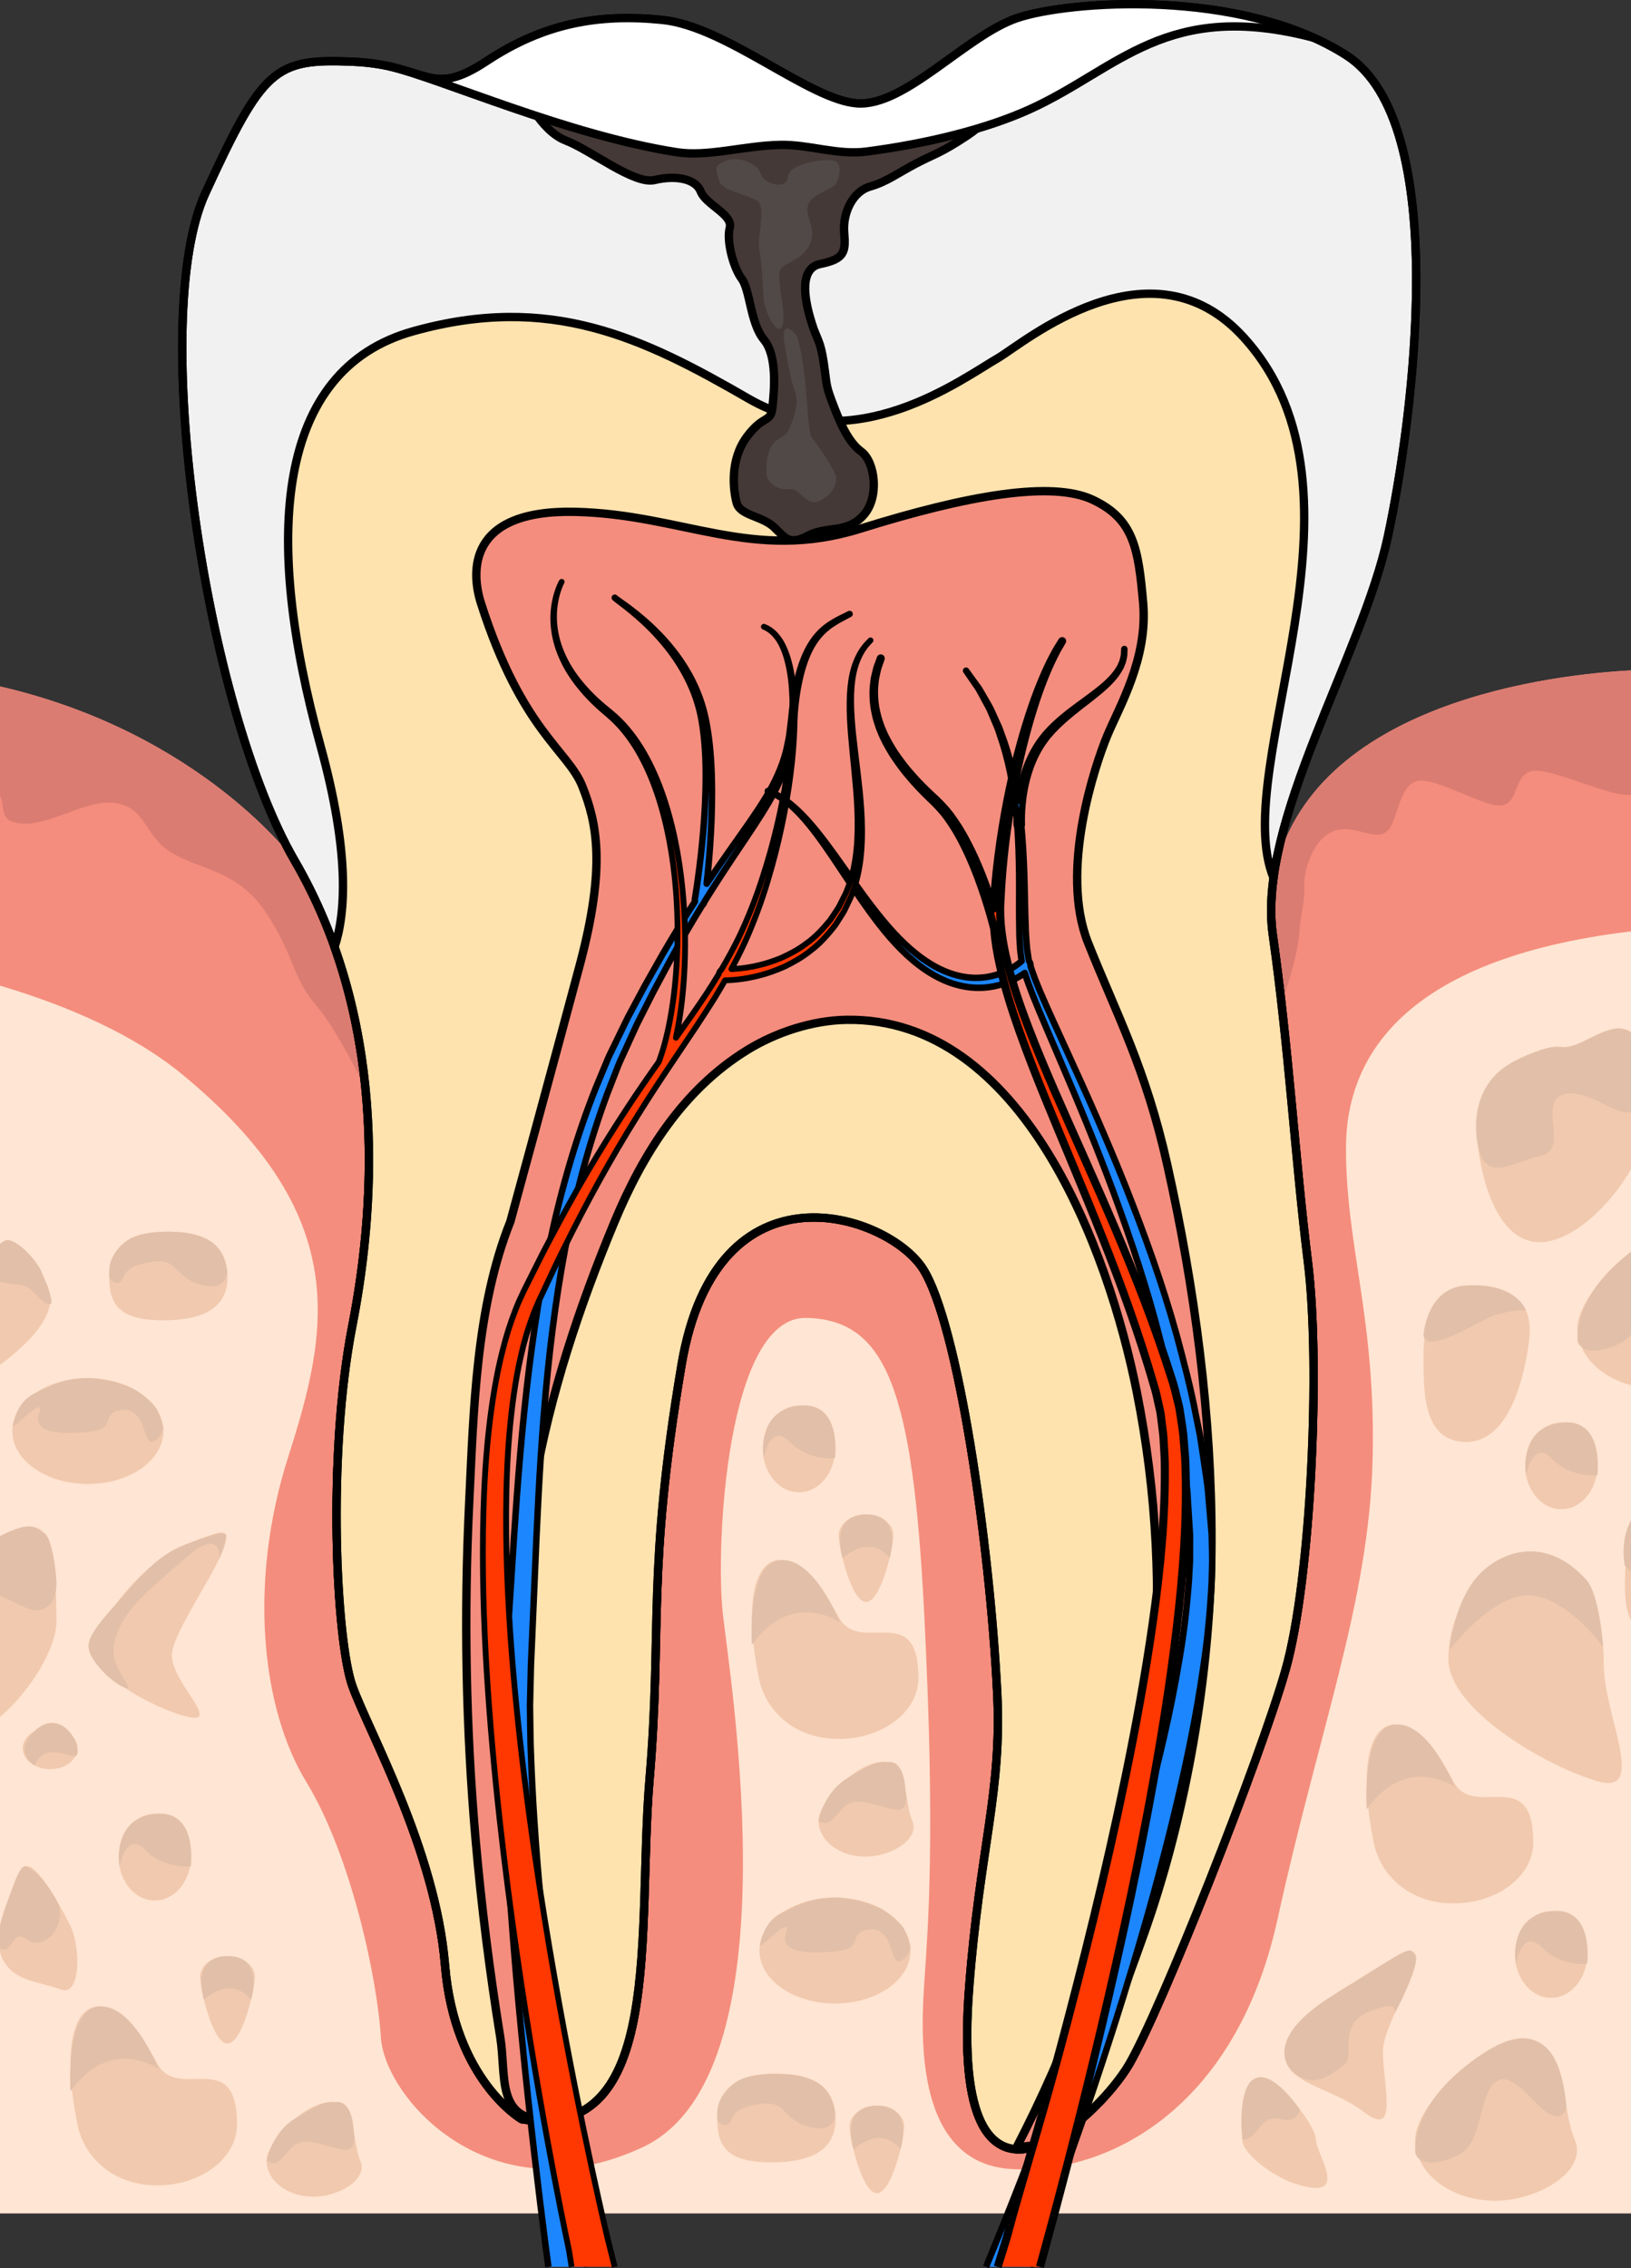 <?xml version="1.0" encoding="utf-8"?>
<!-- Generator: Adobe Illustrator 25.2.1, SVG Export Plug-In . SVG Version: 6.00 Build 0)  -->
<svg version="1.1" id="Camada_1" xmlns="http://www.w3.org/2000/svg" xmlns:xlink="http://www.w3.org/1999/xlink" x="0px" y="0px"
	 width="195.272px" height="271.515px" viewBox="0 0 195.272 271.515" enable-background="new 0 0 195.272 271.515"
	 xml:space="preserve">
<rect x="0" y="0" width="195.272" height="271.515" fill="#333333" stroke="none"/>
<g>
	<g>
		<path fill="#F48D7D" d="M152.472,105.089l-117.175-2.026c0,0-11.135-15.322-35.296-20.889v182.79h195.272V80.255
			C186.737,80.7,156.731,83.78,152.472,105.089z"/>
		<path fill="#DB7C72" d="M195.272,80.255c-8.536,0.445-38.542,3.525-42.801,24.834l-5.987-0.104l5.619,18.821
			c0,0,3.242-8.223,3.469-12.22c0.119-2.093,0.683-3.768,0.568-5.253c-0.114-1.485,0.683-5.254,3.071-6.624
			c2.389-1.371,5.004,0.914,6.596,0c1.592-0.914,1.479-5.482,3.749-6.167c2.27-0.686,8.306,3.311,10.354,2.854
			c2.047-0.457,1.251-3.882,3.753-4.111c2.502-0.229,9.211,3.198,11.599,2.855c0.004-0.001,0.007-0.002,0.011-0.003V80.255z"/>
		<path fill="#DB7C72" d="M44.697,103.226l-9.4-0.163c0,0-11.135-15.322-35.296-20.889v13.077c0.641,1.439-0.128,2.912,2.161,3.289
			c3.639,0.598,8.188-3.057,11.827-2.372c3.64,0.685,3.185,3.883,6.596,5.939c3.412,2.056,7.961,2.056,11.373,7.31
			c3.411,5.253,2.956,7.537,5.914,10.963c2.957,3.427,7.05,12.334,7.05,12.334l4.094-22.207L44.697,103.226z"/>
		<path fill="#F1F1F2" stroke="#000000" stroke-linecap="round" stroke-linejoin="round" stroke-miterlimit="10" d="M62.464,253.696
			c0,0-8.035-4.611-9.183-18.444c-1.148-13.835-9.185-28.053-11.098-33.432c-1.912-5.38-3.06-27.398,0-43.095
			c3.061-15.697,3.827-37.217-6.887-55.662C24.583,84.619,17.695,38.124,24.583,23.137C31.469,8.15,32.916,6.998,42.141,7.382
			c9.227,0.385,9.227,4.496,16.114-0.058C65.142,2.772,71.648,1.617,79.3,2.386c7.652,0.769,17.602,9.607,23.341,9.991
			c5.738,0.384,13.011-8.125,19.132-10.211c6.122-2.086,26.784-3.623,39.411,4.447c12.629,8.069,8.034,43.422,4.974,57.639
			c-3.06,14.217-15.689,34.199-13.775,47.648c1.913,13.45,2.679,26.897,4.208,39.195c1.531,12.297,0.384,38.042-2.677,48.803
			c-3.061,10.759-14.924,40.732-18.75,47.264c-3.827,6.533-21.62,23.249-19.131-9.223c1.276-16.66,3.938-23.447,3.365-35.168
			c-0.884-18.067-4.706-44.373-8.915-50.907c-4.209-6.531-24.678-13.448-28.888,11.529c-4.209,24.978-2.296,31.51-3.827,49.57
			C76.239,231.025,79.683,256.384,62.464,253.696z"/>
		<path fill="#FFE3AE" d="M152.384,111.902c-0.303-2.123-0.24-4.411,0.088-6.812c-5.437-13.228,13.333-46.035-3.531-64.66
			c-11.196-12.364-26.398,0.661-29.463,2.439c-4.354,2.526-17.219,12.163-29.847,4.862c-12.627-7.302-23.723-12.682-40.177-8.071
			c-16.455,4.611-17.984,24.593-11.096,49.57c3.552,12.883,3.029,20.134,1.693,24.146c5.601,15.766,4.637,32.506,2.132,45.349
			c-3.06,15.698-1.912,37.715,0,43.095c1.913,5.379,9.95,19.597,11.098,33.432c1.147,13.833,9.183,18.444,9.183,18.444
			c17.219,2.688,13.775-22.671,15.305-40.732c1.53-18.061-0.382-24.593,3.827-49.57c4.21-24.977,24.679-18.06,28.888-11.529
			c4.21,6.534,8.031,32.84,8.915,50.907c0.573,11.721-2.089,18.509-3.365,35.168c-2.489,32.472,15.305,15.756,19.131,9.223
			c3.826-6.532,15.689-36.504,18.75-47.264c3.061-10.76,4.208-36.505,2.677-48.803C155.062,138.799,154.296,125.351,152.384,111.902
			z"/>
		<path fill="none" stroke="#000000" stroke-linecap="round" stroke-linejoin="round" stroke-miterlimit="10" d="M152.384,111.902
			c-0.303-2.123-0.24-4.411,0.088-6.812c-5.437-13.228,13.333-46.035-3.531-64.66c-11.196-12.364-26.398,0.661-29.463,2.439
			c-4.354,2.526-17.219,12.163-29.847,4.862c-12.627-7.302-23.723-12.682-40.177-8.071c-16.455,4.611-17.984,24.593-11.096,49.57
			c3.552,12.883,3.029,20.134,1.693,24.146c5.601,15.766,4.637,32.506,2.132,45.349c-3.06,15.698-1.912,37.715,0,43.095
			c1.913,5.379,9.95,19.597,11.098,33.432c1.147,13.833,9.183,18.444,9.183,18.444c17.219,2.688,13.775-22.671,15.305-40.732
			c1.53-18.061-0.382-24.593,3.827-49.57c4.21-24.977,24.679-18.06,28.888-11.529c4.21,6.534,8.031,32.84,8.915,50.907
			c0.573,11.721-2.089,18.509-3.365,35.168c-2.489,32.472,15.305,15.756,19.131,9.223c3.826-6.532,15.689-36.504,18.75-47.264
			c3.061-10.76,4.208-36.505,2.677-48.803C155.062,138.799,154.296,125.351,152.384,111.902z"/>
		<g>
			<path fill="#443936" stroke="#000000" stroke-linecap="round" stroke-linejoin="round" stroke-miterlimit="10" d="M62.547,10.533
				c0,0.448,2.127,5.111,5.194,6.293c3.067,1.182,8.179,5.311,10.633,4.724c2.454-0.587,4.908-0.193,5.521,1.384
				c0.613,1.576,3.885,2.758,3.476,4.335c-0.409,1.576,0.409,4.729,1.431,6.108c1.022,1.379,1.022,5.32,2.658,7.29
				c1.636,1.97,1.227,6.108,1.022,8.078c-0.204,1.97-1.022,0.788-3.067,3.546c-2.045,2.758-1.636,6.305-1.227,7.881
				c0.409,1.576,3.067,1.576,4.499,2.955s1.84,2.167,4.09,0.985c2.249-1.182,4.499-0.197,6.544-2.364
				c2.045-2.167,1.431-6.502-0.204-7.684c-1.636-1.182-2.658-3.743-3.476-5.911c-0.818-2.167-0.613-1.97-1.022-4.729
				c-0.409-2.758-0.818-2.758-1.431-4.729c-0.613-1.97-1.84-6.502,1.022-7.093s3.067-1.379,2.863-3.743
				c-0.204-2.364,1.022-4.926,3.067-5.517c2.045-0.591,3.272-1.576,5.521-2.758c2.249-1.182,2.863-1.182,6.135-3.349
				s6.827-6.798,6.827-6.798s-11.605,5.043-19.115,5.92c-7.509,0.877-20.025,0.877-24.804,0.219
				C73.925,14.918,62.547,10.533,62.547,10.533z"/>
			<path fill="#514948" d="M86.439,19.439c-1.052,0.507-0.639,1.129-0.32,2.258c0.32,1.129,3.515,1.642,4.581,2.361
				c1.065,0.718-0.107,4.516,0.213,5.85c0.32,1.334,0.426,4.824,0.533,6.056c0.107,1.232,1.704,4.619,2.237,2.977
				c0.533-1.642-0.959-6.056-0.107-6.877c0.852-0.821,2.557-1.026,3.409-2.874c0.852-1.848-0.746-3.387-0.213-4.721
				c0.533-1.334,2.876-1.745,3.302-2.463s0.852-2.463-0.213-2.771c-1.065-0.308-5.433,0.308-5.539,1.95
				c-0.107,1.642-2.876,0.821-3.196-0.308C90.806,19.747,88.569,18.412,86.439,19.439z"/>
			<path fill="#514948" d="M95.493,40.48c-0.208-0.72-2.024-2.361-1.598,0.411s0.852,4.824,1.278,5.953
				c0.426,1.129,0.107,2.463-0.32,3.592c-0.426,1.129-0.533,1.54-1.704,2.155c-1.172,0.616-1.491,2.771-1.385,4.106
				s1.704,2.053,2.77,1.848c1.065-0.205,1.917,1.848,3.196,1.54c1.278-0.308,2.876-1.95,2.237-3.387
				c-0.639-1.437-2.131-3.49-2.77-4.311C96.559,51.565,96.772,44.894,95.493,40.48z"/>
		</g>
		<path fill="#FFFFFF" d="M157.262,4.514c-12.614-5.66-29.966-4.228-35.488-2.347c-6.122,2.085-13.394,10.595-19.132,10.211
			c-5.74-0.384-15.689-9.222-23.341-9.991c-7.652-0.769-14.159,0.385-21.045,4.938c-5.487,3.628-6.616,1.759-11.507,0.653
			c6.189,1.527,21.233,8.202,34.265,10.244c3.036,0.476,7.73-0.823,12.392-0.875c3.757-0.042,7.492,1.269,10.328,0.801
			c7.248-1.198,13.365-2.257,19.544-5.058C133.911,8.267,139.634-0.113,157.262,4.514z"/>
		<path fill="#F48D7D" stroke="#000000" stroke-linecap="round" stroke-linejoin="round" stroke-miterlimit="10" d="M137.83,228.983
			c4.529-13.669,7.17-29.756,7.216-44.293c0.048-15.158-1.998-30.531-5.308-45.314c-2.583-11.528-6.027-17.869-9.471-26.515
			c-3.444-8.646,0.86-21.326,2.296-24.785c1.433-3.458,4.878-9.222,4.304-15.851c-0.574-6.628-1.147-10.087-6.026-12.392
			c-4.878-2.306-14.922-0.577-27.837,3.458c-12.913,4.035-21.235-1.73-34.15-2.018c-12.914-0.288-12.467,7.213-11.265,10.962
			c4.9,15.28,10.405,17.57,12.127,21.893c1.721,4.322,2.869,9.51-0.288,21.34c-3.157,11.831-8.323,30.761-8.323,30.761
			c-4.136,10.337-4.396,22.62-4.928,33.581c-0.654,13.477-0.407,26.967,0.763,40.409c0.689,7.924,1.688,15.814,2.955,23.667
			c0.742,4.592-0.556,10.014,5.679,9.894c-3.274-14.415-3.261-28.499-3.272-43.206c-0.009-11.011-0.219-22.035,1.688-32.923
			c1.885-10.762,5.352-21.201,9.537-31.273c3.403-8.194,8.202-15.9,15.914-20.66c3.444-2.126,7.811-3.569,11.893-3.633
			c21.195-0.331,31.396,27.688,34.758,44.498c4.83,24.155,2.388,48.981-6.213,72.006c-2.363,6.329-5.122,12.613-8.238,18.61
			c1.076-0.311,1.908-0.372,2.556-0.283c1.437-0.48,2.919-1.365,4.325-2.448C131.153,247.118,135.919,234.75,137.83,228.983z"/>
		<path fill="none" stroke="#000000" stroke-linecap="round" stroke-linejoin="round" stroke-miterlimit="10" d="M62.464,253.696
			c0,0-8.035-4.611-9.183-18.444c-1.148-13.835-9.185-28.053-11.098-33.432c-1.912-5.38-3.06-27.398,0-43.095
			c3.061-15.697,3.827-37.217-6.887-55.662C24.583,84.619,17.695,38.124,24.583,23.137C31.469,8.15,32.916,6.998,42.141,7.382
			c9.227,0.385,9.227,4.496,16.114-0.058C65.142,2.772,71.648,1.617,79.3,2.386c7.652,0.769,17.602,9.607,23.341,9.991
			c5.738,0.384,13.011-8.125,19.132-10.211c6.122-2.086,26.784-3.623,39.411,4.447c12.629,8.069,8.034,43.422,4.974,57.639
			c-3.06,14.217-15.689,34.199-13.775,47.648c1.913,13.45,2.679,26.897,4.208,39.195c1.531,12.297,0.384,38.042-2.677,48.803
			c-3.061,10.759-14.924,40.732-18.75,47.264c-3.827,6.533-21.62,23.249-19.131-9.223c1.276-16.66,3.938-23.447,3.365-35.168
			c-0.884-18.067-4.706-44.373-8.915-50.907c-4.209-6.531-24.678-13.448-28.888,11.529c-4.209,24.978-2.296,31.51-3.827,49.57
			C76.239,231.025,79.683,256.384,62.464,253.696z"/>
		<path fill="none" stroke="#000000" stroke-linecap="round" stroke-linejoin="round" stroke-miterlimit="10" d="M46.671,7.956
			c6.144,1.493,21.26,8.215,34.342,10.264c3.725,0.584,8.09-0.788,12.392-0.875c3.475-0.07,6.84,1.255,10.328,0.801
			c7.359-0.958,14.383-2.718,19.544-5.058c10.636-4.822,16.358-13.203,33.991-8.573"/>
		<path fill="#FFE5D3" d="M161.145,137.454c0,11.877,3.638,20.557,3.184,37.459c-0.454,16.903-6.369,31.979-11.372,54.819
			c-5.004,22.841-20.471,30.607-31.843,29.929c-11.372-0.679-10.917-15.311-10.462-22.163c0.455-6.853,1.364-17.359,0-44.312
			c-1.365-26.952-4.549-35.176-14.093-35.419c-9.544-0.243-10.927,27.196-10.017,35.419c0.91,8.223,8.643,55.275-9.553,63.836
			c-18.196,8.561-30.932-5.82-31.388-13.129c-0.455-7.308-3.638-21.927-8.945-30.606c-5.307-8.681-6.976-23.755-2.162-38.831
			c4.813-15.075,7.916-28.886-12.677-45.838C16.172,123.97,8.464,120.512,0,117.99v146.975h195.272v-153.47
			C167.621,114.813,161.145,126.893,161.145,137.454z"/>
		<path fill="#F1C9AE" d="M20.577,198.134c0,3.5,6.588,8.793,1.241,7.216c-4.647-1.371-12.454-6.054-10.702-9.08
			c4.941-8.534,9.434-11.104,14.66-12.677C30.559,182.153,20.577,194.634,20.577,198.134z"/>
		<path fill="#F1C9AE" d="M0,184.257v21.279c3.692-3.145,6.758-8.245,6.758-11.462C6.758,179.762,3.938,182.457,0,184.257z"/>
		<path fill="#F1C9AE" d="M19.56,171.316c0,3.501-4.048,6.339-9.041,6.339c-4.993,0-9.04-2.838-9.04-6.339
			c0-3.5,4.047-6.338,9.04-6.338C15.513,164.978,19.56,167.816,19.56,171.316z"/>
		<path fill="#F1C9AE" d="M1.479,149.16c-0.44-0.477-0.956-0.467-1.479-0.143v14.382c2.762-2.072,5.999-5.065,5.999-7.744
			C5.999,152.676,3.699,151.564,1.479,149.16z"/>
		<path fill="#F1C9AE" d="M27.237,152.914c0,3.501-2.683,5.14-7.676,5.14c-4.994,0-6.482-1.639-6.482-5.14
			c0-3.5,2.086-5.467,7.08-5.467C25.151,147.447,27.237,149.413,27.237,152.914z"/>
		<path fill="#F1C9AE" d="M28.376,254.318c0,4.029-4.277,7.296-9.553,7.296s-8.76-3.346-9.552-7.296
			c-3.272-16.305,3.807-18.132,9.552-7.296C21.304,251.697,28.376,244.865,28.376,254.318z"/>
		<path fill="#F1C9AE" d="M22.844,222.33c0,2.863-1.932,5.184-4.314,5.184c-2.383,0-4.315-2.32-4.315-5.184
			c0-2.862,1.932-5.184,4.315-5.184C20.913,217.146,22.844,219.468,22.844,222.33z"/>
		<path fill="#F1C9AE" d="M9.272,209.29c0,1.38-1.466,2.499-3.273,2.499c-1.808,0-3.273-1.119-3.273-2.499
			c0-1.381,1.465-2.5,3.273-2.5C7.806,206.79,9.272,207.909,9.272,209.29z"/>
		<path fill="#F1C9AE" d="M30.51,236.666c0,1.38-1.466,7.971-3.273,7.971c-1.808,0-3.273-6.591-3.273-7.971
			c0-1.38,1.465-2.5,3.273-2.5C29.044,234.166,30.51,235.285,30.51,236.666z"/>
		<path fill="#F1C9AE" d="M8.325,230.319c-1.38-2.638-4.646-8.68-5.782-6.448c-1.003,1.973-2.149,4.596-2.542,6.932v2.829
			c0.075,0.324,0.176,0.632,0.322,0.911c1.38,2.638,3.93,2.547,7.01,3.638C9.686,239.014,9.705,232.957,8.325,230.319z"/>
		<path fill="#F1C9AE" d="M43.144,258.689c0.94,2.169-2.511,4.285-5.61,4.285c-3.098,0-5.61-1.918-5.61-4.285
			c0-2.366,4.587-7.046,7.685-7.046C42.708,251.643,42.125,256.337,43.144,258.689z"/>
		<path fill="#E2BFA8" d="M4.947,152.186c-0.518-1.222-2.771-3.765-4.093-3.731C0.63,148.46,0.328,148.636,0,148.907v4.567
			c1.249,0.202,2.626,0.344,3.032,0.479c0.918,0.303,2.006,2.272,2.967,2.174C6.577,156.067,5.445,153.362,4.947,152.186z"/>
		<path fill="#E2BFA8" d="M5.218,183.478c-1.018-0.394-1.084-1.681-5.218,0.402v7.153c1.787,0.719,3.53,1.891,4.556,1.754
			c1.713-0.229,2.149-1.828,2.202-2.979C6.811,188.656,6.255,183.878,5.218,183.478z"/>
		<path fill="#E2BFA8" d="M10.864,198.097c-0.65-1.414-0.245-2.449,3.098-6.172c3.343-3.723,5.044-5.912,8.622-7.167
			c3.577-1.255,4.561-1.551,4.49-0.822c-0.071,0.729-0.783,2.58-0.783,2.58s0.206-3.665-3.718-0.296
			c-3.923,3.369-5.629,4.836-6.994,6.567c-1.128,1.43-2.387,3.882-1.876,5.824c0.512,1.941,2.502,3.939,1.226,3.426
			C13.491,201.459,11.514,199.509,10.864,198.097z"/>
		<path fill="#E2BFA8" d="M1.535,170.61c0.387-1.75,1.138-3.136,2.753-3.883c2.066-0.956,3.444-1.749,6.231-1.749
			s5.513,1.318,5.513,1.318s2.314,1.47,2.809,2.54c0.495,1.069,0.699,2.076,0.699,2.076s-0.094,1.146-1.231,1.66
			c-1.137,0.515-0.853-4.053-3.582-3.796c-2.73,0.256-0.796,2.142-3.526,2.541c-2.729,0.399-7.449,0.57-6.539-2.056
			C5.572,166.634,1.351,171.445,1.535,170.61z"/>
		<path fill="#E2BFA8" d="M13.078,152.914c0-1.127-0.177-2.477,1.958-4.257c2.136-1.781,7.304-1.058,7.304-1.058
			s2.293,0.283,3.509,1.521c1.216,1.238,1.363,3.171,1.363,3.171s-0.033,2.406-3.217,1.493c-3.184-0.913-2.616-3.141-5.63-2.74
			c-3.013,0.399-3.297,1.199-3.696,2.113C14.272,154.071,13.078,153.318,13.078,152.914z"/>
		<path fill="#E2BFA8" d="M4.143,211.347c0,0-2.681-1.548,0-4.115c2.68-2.568,4.961,0.517,5.129,2.058
			c0.167,1.541-0.526,0.791-2.51,0.48C4.777,209.46,4.143,211.347,4.143,211.347z"/>
		<path fill="#E2BFA8" d="M6.758,227.472c-1.567-2.847-3.138-3.968-3.807-4.033c-0.668-0.066-1.59,2.972-2.518,5.544
			C0.229,229.55,0.093,230.07,0,230.542v2.74c1.538,0.78,1.398-2.552,3.293-1.067C5.222,233.726,8.325,230.319,6.758,227.472z"/>
		<path fill="#E2BFA8" d="M14.316,223.438c0,0-1.025-5.686,4.213-6.291c5.238-0.605,4.314,6.291,4.314,6.291
			s-3.121,0.377-5.444-1.981C15.076,219.098,14.316,223.438,14.316,223.438z"/>
		<path fill="#E2BFA8" d="M8.442,250.346c0,0-0.709-9.78,3.385-10.144c4.094-0.364,7.142,7.457,7.142,7.457
			S13.244,243.608,8.442,250.346z"/>
		<path fill="#E2BFA8" d="M24.426,239.401c0,0-1.681-5.198,2.811-5.235c4.492-0.037,2.812,5.235,2.812,5.235
			S28.041,236.336,24.426,239.401z"/>
		<path fill="#E2BFA8" d="M31.924,258.689c0,0,0.616-3.454,3.498-5.133c2.883-1.678,3.243-1.987,5.062-1.913
			c1.82,0.073,1.859,3.518,1.859,3.518s0.415,1.8-0.608,2.147c-1.023,0.347-4.094-1.326-5.8-0.832
			C34.231,256.97,33.599,259.837,31.924,258.689z"/>
		<path fill="#F1C9AE" d="M192.006,199.217c0,6.111,5.298,15.742-0.682,14.033c-6.056-1.73-17.912-8.538-17.912-14.648
			c0-6.11,4.214-12.576,10.432-12.576C190.062,186.026,192.006,193.106,192.006,199.217z"/>
		<path fill="#E2BFA8" d="M173.577,197.461c0,0,0.48-6.174,3.887-9.336c2.814-2.612,7.802-4.108,12.41,0.942
			c1.683,1.844,2.057,8.09,2.057,8.09s-4.075-5.706-8.539-6.163C178.928,190.537,173.577,197.461,173.577,197.461z"/>
		<path fill="#F1C9AE" d="M195.272,123.545c-1.841-1.464-4.878,2.006-8.313,2.006c-5.617,0-10.17,3.988-10.17,8.908
			c0,4.92,1.938,14.245,7.555,14.245c3.851,0,8.429-4.382,10.929-8.723V123.545z"/>
		<path fill="#E2BFA8" d="M195.272,123.699c-0.783-0.492-1.247-1.323-5.128,0.678c-4.35,2.243-2.047-0.571-8.534,2.505
			c-6.486,3.076-4.651,10.311-4.651,10.311c0.917,4.593,4.428,1.802,7.613,1.117c3.184-0.686-0.228-6.053,2.355-7.195
			c2.581-1.142,6.288,2.284,8.001,2.056c0.126-0.017,0.232-0.056,0.345-0.087V123.699z"/>
		<path fill="#F1C9AE" d="M183.568,220.562c0,4.029-4.277,7.296-9.553,7.296c-5.276,0-8.76-3.346-9.552-7.296
			c-3.273-16.305,3.806-18.133,9.552-7.296C176.495,217.942,183.568,211.109,183.568,220.562z"/>
		<path fill="#E2BFA8" d="M163.633,216.59c0,0-0.709-9.779,3.385-10.143c4.094-0.364,7.142,7.457,7.142,7.457
			S168.436,209.852,163.633,216.59z"/>
		<path fill="#F1C9AE" d="M183.055,160.627c-0.495,3.826-2.23,11.992-7.506,11.992c-5.276,0-5.117-6.249-5.117-10.279
			s1.036-8.152,6.312-8.152C182.018,154.188,183.57,156.631,183.055,160.627z"/>
		<path fill="#E2BFA8" d="M170.431,159.832c0,0,0.342-5.644,5.061-5.943c6.094-0.386,7.194,2.967,7.194,2.967
			s-1.335-0.135-3.611,0.542C177.388,157.9,170.73,162.383,170.431,159.832z"/>
		<path fill="#F1C9AE" d="M191.242,175.488c0,2.863-1.931,5.184-4.314,5.184c-2.383,0-4.314-2.32-4.314-5.184
			c0-2.862,1.932-5.184,4.314-5.184C189.311,170.304,191.242,172.626,191.242,175.488z"/>
		<path fill="#E2BFA8" d="M182.714,176.595c0,0-1.024-5.686,4.213-6.292c5.238-0.605,4.314,6.292,4.314,6.292
			s-3.121,0.377-5.445-1.981C183.475,172.256,182.714,176.595,182.714,176.595z"/>
		<path fill="#F1C9AE" d="M195.272,149.85c-3.483,2.688-6.415,6.632-6.415,9.1c0,3.188,2.683,5.892,6.415,6.885V149.85z"/>
		<path fill="#E2BFA8" d="M195.272,149.862c-0.301,0.234-0.606,0.474-0.926,0.741c-6.167,5.137-5.463,9.978-5.463,9.978
			c0.652,1.867,3.784,1.006,5.49,0c0.352-0.208,0.645-0.506,0.899-0.857V149.862z"/>
		<path fill="#F1C9AE" d="M195.272,182.237c-0.336,0.735-0.527,1.524-0.527,2.356c0,2.757-0.712,6.976,0.527,9.366V182.237z"/>
		<path fill="#E2BFA8" d="M195.272,181.969c-1.396,2.667-0.732,5.479-0.732,5.479c0.264,0.278,0.504,0.484,0.732,0.643V181.969z"/>
		<path fill="#F1C9AE" d="M165.568,245.578c0,4.029,1.934,10.476-2.217,7.296c-4.195-3.214-9.553-3.267-9.553-7.296
			c0-4.03,8.051-8.127,12.652-10.721C173.64,230.802,165.568,241.548,165.568,245.578z"/>
		<path fill="#E2BFA8" d="M154.801,248.067c0,0-4.313-3.56,4.762-9.186c9.076-5.624,9.068-5.936,9.868-4.924
			c0.799,1.012-2.523,7.232-2.523,7.232s1.048-2.01-2.932-0.404c-3.98,1.607-1.706,5.368-2.957,6.29
			C159.769,247.997,157.567,250.316,154.801,248.067z"/>
		<path fill="#F1C9AE" d="M188.538,256.154c1.601,3.694-4.277,7.296-9.553,7.296c-5.276,0-9.553-3.267-9.553-7.296
			c0-4.03,7.81-12,13.086-12C187.793,244.154,186.801,252.148,188.538,256.154z"/>
		<path fill="#E2BFA8" d="M169.458,257.784c0,0-0.705-4.84,5.463-9.978c6.168-5.137,8.845-4.186,10.577-2.264
			c1.732,1.923,2.045,6.684,2.045,6.684s-0.201,1.749-2.02,0.835c-1.82-0.914-4.395-5.253-6.405-3.883
			c-2.011,1.371-1.649,7.117-4.171,8.606C173.242,258.791,170.109,259.652,169.458,257.784z"/>
		<path fill="#F1C9AE" d="M190.017,233.977c0,2.862-1.932,5.183-4.315,5.183s-4.314-2.32-4.314-5.183
			c0-2.863,1.932-5.185,4.314-5.185S190.017,231.114,190.017,233.977z"/>
		<path fill="#E2BFA8" d="M181.488,235.084c0,0-1.025-5.686,4.213-6.291c5.239-0.605,4.315,6.291,4.315,6.291
			s-3.122,0.378-5.445-1.98C182.249,230.745,181.488,235.084,181.488,235.084z"/>
		<path fill="#F1C9AE" d="M99.97,173.461c0,2.863-1.932,5.184-4.314,5.184s-4.314-2.32-4.314-5.184c0-2.863,1.932-5.184,4.314-5.184
			S99.97,170.598,99.97,173.461z"/>
		<path fill="#E2BFA8" d="M91.442,174.568c0,0-1.025-5.686,4.213-6.292c5.238-0.605,4.314,6.292,4.314,6.292
			s-3.122,0.378-5.444-1.981C92.202,170.229,91.442,174.568,91.442,174.568z"/>
		<path fill="#F1C9AE" d="M106.963,183.798c0,1.38-1.465,7.97-3.273,7.97c-1.807,0-3.273-6.59-3.273-7.97
			c0-1.381,1.466-2.5,3.273-2.5C105.498,181.298,106.963,182.417,106.963,183.798z"/>
		<path fill="#E2BFA8" d="M100.88,186.533c0,0-1.682-5.198,2.81-5.235c4.492-0.037,2.812,5.235,2.812,5.235
			S104.495,183.468,100.88,186.533z"/>
		<path fill="#F1C9AE" d="M109.961,200.877c0,4.029-4.277,7.296-9.553,7.296c-5.276,0-8.76-3.346-9.553-7.296
			c-3.273-16.305,3.807-18.132,9.553-7.297C102.889,198.256,109.961,191.424,109.961,200.877z"/>
		<path fill="#E2BFA8" d="M90.027,196.905c0,0-0.709-9.779,3.385-10.143c4.094-0.364,7.142,7.457,7.142,7.457
			S94.829,190.167,90.027,196.905z"/>
		<path fill="#F1C9AE" d="M109.222,217.976c0.94,2.169-2.512,4.285-5.61,4.285c-3.098,0-5.61-1.918-5.61-4.285
			c0-2.367,4.587-7.047,7.686-7.047C108.785,210.929,108.202,215.624,109.222,217.976z"/>
		<path fill="#E2BFA8" d="M98.001,217.976c0,0,0.616-3.454,3.499-5.133c2.883-1.679,3.243-1.988,5.062-1.914
			c1.82,0.074,1.859,3.518,1.859,3.518s0.415,1.8-0.608,2.148c-1.023,0.347-4.094-1.326-5.8-0.832
			C100.308,216.257,99.676,219.124,98.001,217.976z"/>
		<path fill="#F1C9AE" d="M109.012,233.506c0,3.5-4.048,6.339-9.042,6.339c-4.993,0-9.041-2.838-9.041-6.339
			c0-3.5,4.048-6.338,9.041-6.338C104.964,227.167,109.012,230.006,109.012,233.506z"/>
		<path fill="#E2BFA8" d="M90.986,232.801c0.387-1.751,1.137-3.137,2.753-3.884c2.066-0.956,3.445-1.749,6.231-1.749
			c2.786,0,5.513,1.319,5.513,1.319s2.315,1.47,2.809,2.539c0.495,1.069,0.699,2.076,0.699,2.076s-0.094,1.146-1.231,1.66
			c-1.137,0.514-0.853-4.054-3.583-3.797c-2.729,0.257-0.795,2.142-3.525,2.541c-2.73,0.399-7.449,0.571-6.54-2.056
			C95.023,228.823,90.802,233.634,90.986,232.801z"/>
		<path fill="#F1C9AE" d="M100.033,253.72c0,3.501-2.683,5.139-7.676,5.139c-4.994,0-6.482-1.639-6.482-5.139
			c0-3.5,2.085-5.466,7.079-5.466S100.033,250.22,100.033,253.72z"/>
		<path fill="#E2BFA8" d="M85.875,253.72c0-1.127-0.178-2.476,1.958-4.257c2.136-1.78,7.304-1.057,7.304-1.057
			s2.292,0.284,3.509,1.522c1.216,1.238,1.363,3.171,1.363,3.171s-0.034,2.407-3.217,1.493c-3.185-0.914-2.616-3.141-5.63-2.741
			c-3.013,0.4-3.298,1.2-3.696,2.113C87.069,254.877,85.875,254.125,85.875,253.72z"/>
		<path fill="#F1C9AE" d="M157.547,256.169c0,1.703,4.505,7.657-2.777,5.145c-2.297-0.792-6.02-3.441-6.02-5.145
			c0-1.703-0.447-7.418,1.982-7.418C153.162,248.752,157.547,254.466,157.547,256.169z"/>
		<path fill="#E2BFA8" d="M148.751,256.169c0,0-0.739-6.028,1.418-7.294c2.156-1.267,5.45,3.647,5.45,3.647s-0.167,1.71-2.47,1.14
			C150.846,253.091,150.749,256.05,148.751,256.169z"/>
		<path fill="#F1C9AE" d="M108.264,254.573c0,1.38-1.466,7.97-3.273,7.97c-1.808,0-3.273-6.59-3.273-7.97
			c0-1.381,1.465-2.5,3.273-2.5C106.798,252.073,108.264,253.192,108.264,254.573z"/>
		<path fill="#E2BFA8" d="M102.181,257.308c0,0-1.682-5.198,2.811-5.235c4.492-0.037,2.812,5.235,2.812,5.235
			S105.796,254.243,102.181,257.308z"/>
	</g>
	<path fill="#1C86FF" stroke="#000000" stroke-width="0.77" stroke-linejoin="round" stroke-miterlimit="10" d="M123.293,271.367
		c0,0,4.642-12.445,7.55-21.076c3.115-9.282,6.561-20.208,9.517-32.206c1.459-6.002,2.829-12.265,3.742-18.767
		c0.491-3.24,0.794-6.56,0.965-9.911l0.071-2.525c-0.006-0.847-0.034-1.697-0.051-2.545l-0.015-0.636l-0.055-0.67l-0.106-1.229
		l-0.212-2.46c-0.093-1.628-0.418-3.314-0.643-4.971l-0.376-2.487l-0.494-2.433c-0.608-3.254-1.452-6.418-2.289-9.549
		c-1.729-6.248-3.891-12.196-6.128-17.855c-2.248-5.656-4.639-10.999-6.945-16.026c-1.149-2.516-2.28-4.951-3.303-7.332
		c-0.42-1.028-0.841-2.049-1.143-3.054c0.018-0.182-0.025-0.371-0.135-0.525c-0.007-0.011-0.02-0.017-0.028-0.027l-0.043-0.145
		c-0.012-0.025-0.024-0.144-0.036-0.21l-0.071-0.471c-0.041-0.312-0.108-0.631-0.122-0.932c-0.043-0.61-0.11-1.2-0.126-1.82
		c-0.11-2.448-0.112-4.824-0.193-7.081c-0.076-1.928-0.169-3.767-0.343-5.511c0.038-0.061,0.063-0.134,0.06-0.215l-0.001-0.014
		c0,0-0.002-0.1-0.01-0.288c-0.003-0.191-0.004-0.473,0.007-0.832c0.012-0.359,0.033-0.796,0.083-1.296
		c0.049-0.498,0.115-1.062,0.231-1.667c0.104-0.607,0.262-1.253,0.457-1.926c0.097-0.337,0.225-0.671,0.339-1.019
		c0.142-0.334,0.273-0.685,0.436-1.023c0.33-0.673,0.699-1.359,1.166-1.972l0.343-0.462l0.388-0.444
		c0.254-0.308,0.532-0.569,0.803-0.846c2.221-2.176,4.894-3.751,6.495-5.531c0.403-0.437,0.73-0.889,0.969-1.326
		c0.142-0.204,0.202-0.441,0.292-0.638c0.096-0.196,0.129-0.399,0.168-0.578c0.1-0.354,0.087-0.646,0.095-0.842
		c0.005-0.196,0.009-0.301,0.009-0.301s-0.006,0.105-0.016,0.301c-0.012,0.195-0.005,0.486-0.114,0.835
		c-0.043,0.176-0.08,0.374-0.179,0.566c-0.094,0.192-0.158,0.424-0.303,0.622c-0.247,0.423-0.579,0.86-0.988,1.279
		c-0.405,0.426-0.876,0.846-1.396,1.256c-0.515,0.419-1.079,0.83-1.66,1.257c-1.165,0.853-2.421,1.75-3.576,2.83
		c-0.285,0.276-0.582,0.544-0.84,0.839l-0.397,0.432c-0.136,0.163-0.251,0.318-0.376,0.478c-0.5,0.622-0.899,1.321-1.258,2.01
		c-0.177,0.347-0.321,0.706-0.476,1.049c-0.128,0.357-0.269,0.7-0.376,1.045c-0.219,0.69-0.397,1.355-0.52,1.979
		c-0.107,0.494-0.176,0.951-0.233,1.381c-0.464-3.081-1.158-5.764-1.982-7.926c-0.125-0.333-0.226-0.668-0.362-0.973
		c-0.139-0.304-0.274-0.599-0.404-0.886c-0.272-0.565-0.483-1.123-0.756-1.59c-0.271-0.47-0.522-0.905-0.751-1.304
		c-0.231-0.397-0.428-0.767-0.659-1.055c-0.865-1.194-1.327-1.83-1.327-1.83s0.446,0.65,1.282,1.868
		c0.222,0.293,0.411,0.67,0.63,1.072c0.219,0.402,0.459,0.842,0.717,1.319c0.261,0.472,0.459,1.034,0.714,1.604
		c0.123,0.288,0.25,0.584,0.381,0.89c0.128,0.307,0.219,0.642,0.336,0.976c0.934,2.644,1.661,6.029,1.999,9.967
		c-0.005,0.163-0.007,0.307-0.008,0.417c0.003,0.206,0.005,0.315,0.005,0.315c0,0.002,0,0.006,0,0.009
		c0.002,0.085,0.035,0.158,0.081,0.217c0.134,1.738,0.183,3.572,0.213,5.496c0.027,2.248-0.028,4.611,0.027,7.103
		c0,0.616,0.055,1.268,0.089,1.916c0.01,0.331,0.067,0.633,0.102,0.952l0.06,0.474c0.009,0.061,0.014,0.11,0.023,0.17
		c-0.011,0.01-0.021,0.019-0.037,0.033c-0.053,0.044-0.132,0.11-0.236,0.196c-0.215,0.171-0.549,0.409-0.999,0.666
		c-0.897,0.504-2.295,1.086-4.05,1.108c-1.748,0.048-3.81-0.535-5.766-1.785c-1.975-1.234-3.812-3.049-5.485-5.065
		c-1.675-2.013-3.199-4.197-4.642-6.233c-1.441-2.039-2.809-3.934-4.112-5.424c-0.651-0.745-1.286-1.387-1.879-1.91
		c-0.59-0.529-1.148-0.924-1.624-1.211c-0.475-0.289-0.87-0.469-1.142-0.574c-0.274-0.103-0.419-0.157-0.419-0.157
		s0.144,0.059,0.415,0.172c0.268,0.115,0.656,0.307,1.12,0.612c0.464,0.303,1.006,0.714,1.577,1.259
		c0.575,0.54,1.185,1.198,1.81,1.962c1.252,1.524,2.56,3.458,3.942,5.546c1.385,2.085,2.853,4.332,4.494,6.435
		c1.632,2.097,3.488,4.059,5.52,5.426c1.017,0.685,2.071,1.234,3.125,1.589c1.053,0.352,2.096,0.542,3.065,0.552
		c1.949,0.047,3.538-0.544,4.568-1.078c0.496-0.261,0.871-0.509,1.133-0.699c0.281,0.911,0.622,1.782,0.959,2.674
		c0.977,2.442,2.053,4.915,3.142,7.462c2.183,5.091,4.435,10.476,6.531,16.152c2.083,5.678,4.081,11.621,5.631,17.809
		c0.748,3.099,1.503,6.225,2.019,9.414l0.427,2.384l0.302,2.387c0.177,1.603,0.452,3.151,0.51,4.82l0.154,2.465l0.077,1.232
		l0.034,0.561l-0.002,0.598l-0.007,2.389l-0.125,2.396c-0.241,3.195-0.605,6.381-1.159,9.52c-1.035,6.287-2.525,12.399-4.101,18.259
		c-3.187,11.72-6.855,22.432-10.156,31.527c-3.314,9.093-6.3,16.567-8.432,21.769c-0.152,0.37-0.441,1.074-0.441,1.074"/>
	<path fill="#1C86FF" stroke="#000000" stroke-width="0.77" stroke-linejoin="round" stroke-miterlimit="10" d="M70.32,271.369
		c0,0-0.439-2.808-0.595-3.814c-0.437-2.917-0.959-6.463-1.52-10.536c-0.561-4.074-1.177-8.674-1.775-13.702
		c-0.613-5.026-1.204-10.481-1.739-16.255c-0.53-5.775-0.961-11.874-1.165-18.169c-0.022-1.569-0.065-3.156-0.072-4.748
		c0.038-1.587,0.076-3.186,0.114-4.794c0.142-3.279,0.286-6.599,0.43-9.944c0.275-6.682,0.574-13.448,1.12-20.175
		c0.544-6.725,1.341-13.414,2.569-19.88c1.223-6.462,2.89-12.696,5.034-18.455c0.278-0.715,0.556-1.426,0.831-2.134
		c0.281-0.706,0.533-1.425,0.858-2.094c0.62-1.356,1.233-2.7,1.84-4.028c0.664-1.312,1.319-2.608,1.966-3.891
		c0.67-1.254,1.332-2.494,1.985-3.716c1.274-2.338,2.579-4.56,3.886-6.679c0.115-0.088,0.197-0.225,0.24-0.389
		c1.335-2.152,2.672-4.196,3.978-6.14c1.329-1.987,2.627-3.878,3.748-5.801c1.124-1.916,2.006-3.933,2.477-5.967
		c0.097-0.512,0.192-1.017,0.287-1.513c0.082-0.498,0.112-0.997,0.168-1.481c0.109-0.96,0.154-1.896,0.259-2.778
		c0.191-1.761,0.522-3.363,0.964-4.737c0.444-1.373,1.041-2.504,1.708-3.322c0.666-0.823,1.373-1.337,1.957-1.704
		c0.587-0.368,1.06-0.598,1.371-0.767c0.314-0.168,0.476-0.254,0.476-0.254s-0.165,0.081-0.48,0.239
		c-0.316,0.161-0.792,0.376-1.39,0.726c-0.595,0.35-1.321,0.845-2.016,1.663c-0.697,0.81-1.332,1.945-1.813,3.329
		c-0.48,1.385-0.85,2.992-1.083,4.78c-0.126,0.889-0.19,1.817-0.32,2.773c-0.066,0.472-0.105,0.958-0.195,1.44
		c-0.101,0.479-0.205,0.965-0.31,1.459c-0.5,1.954-1.388,3.865-2.531,5.711c-1.139,1.851-2.472,3.693-3.844,5.64
		c-1.026,1.449-2.075,2.959-3.13,4.531c0.124-1.118,0.273-2.633,0.399-4.434c0.136-1.96,0.247-4.252,0.237-6.713
		c-0.015-2.459-0.135-5.098-0.582-7.687c-0.218-1.288-0.56-2.578-1.014-3.747c-0.452-1.191-1.01-2.281-1.624-3.27
		c-1.222-1.986-2.638-3.55-3.91-4.772c-1.279-1.219-2.428-2.093-3.238-2.685c-0.408-0.292-0.728-0.521-0.947-0.677
		c-0.22-0.153-0.326-0.254-0.326-0.254s0.103,0.104,0.32,0.266c0.214,0.164,0.529,0.404,0.928,0.71
		c0.794,0.622,1.918,1.535,3.159,2.793c1.233,1.258,2.596,2.86,3.746,4.851c0.577,0.99,1.097,2.082,1.503,3.24
		c0.421,1.17,0.697,2.396,0.875,3.669c0.357,2.535,0.397,5.131,0.336,7.551c-0.064,2.422-0.244,4.68-0.438,6.606
		c-0.195,1.927-0.407,3.525-0.567,4.639c-0.162,1.117-0.27,1.74-0.27,1.74c-0.001,0.008-0.004,0.018-0.004,0.026
		c-0.014,0.099-0.009,0.196,0.009,0.288c-1.31,2.021-2.621,4.137-3.905,6.365c-0.687,1.215-1.384,2.448-2.088,3.695
		c-0.675,1.261-1.359,2.538-2.05,3.828c-0.651,1.34-1.309,2.695-1.974,4.063c-0.348,0.674-0.62,1.398-0.922,2.11
		c-0.298,0.713-0.596,1.43-0.896,2.15c-2.317,5.81-4.156,12.123-5.545,18.669c-1.395,6.548-2.35,13.322-3.049,20.11
		c-0.7,6.79-1.148,13.599-1.567,20.276c-0.217,3.334-0.432,6.641-0.644,9.908c-0.077,1.669-0.152,3.329-0.228,4.975
		c-0.028,1.645-0.021,3.271-0.032,4.89c0.067,6.451,0.373,12.652,0.782,18.508c0.414,5.856,0.891,11.378,1.398,16.462
		c0.493,5.087,1.013,9.736,1.488,13.855c0.476,4.119,0.925,7.705,1.3,10.656c0.104,0.792,0.389,2.917,0.389,2.917"/>
	<path fill="#FF3700" stroke="#000000" stroke-width="0.691" stroke-linejoin="round" stroke-miterlimit="10" d="M73.598,271.367
		l-0.831-3.308c0,0-0.18-0.77-0.518-2.215c-0.333-1.455-0.815-3.594-1.404-6.326c-1.175-5.463-2.788-13.296-4.445-22.757
		c-1.651-9.459-3.377-20.549-4.569-32.506c-0.59-5.976-1.045-12.17-1.192-18.462c-0.134-6.285-0.005-12.696,0.892-18.942
		c0.228-1.559,0.5-3.107,0.857-4.62c0.342-1.52,0.769-3.004,1.291-4.43c0.247-0.719,0.558-1.41,0.848-2.086l1-2.126
		c0.666-1.416,1.323-2.834,2.02-4.198c2.722-5.52,5.659-10.818,8.736-15.753c3.056-4.96,6.352-9.489,9.215-14.066
		c0.456-0.735,0.89-1.476,1.314-2.217c0.093-0.001,0.215-0.004,0.375-0.008c0.353-0.017,0.867-0.046,1.513-0.135
		c0.323-0.046,0.682-0.092,1.066-0.175c0.388-0.068,0.803-0.163,1.243-0.284c0.884-0.219,1.858-0.576,2.899-1.026
		c1.019-0.506,2.121-1.089,3.158-1.939c1.075-0.79,2.038-1.875,2.952-3.053c0.203-0.318,0.407-0.639,0.612-0.962
		c0.199-0.328,0.427-0.638,0.58-1.004c0.168-0.354,0.338-0.709,0.508-1.067c0.082-0.187,0.176-0.341,0.249-0.554l0.203-0.553
		c0.548-1.531,0.84-3.171,0.962-4.808c0.247-3.285-0.112-6.539-0.47-9.546c-0.366-3.011-0.746-5.813-0.76-8.235
		c-0.008-1.208,0.072-2.319,0.261-3.278c0.187-0.961,0.49-1.755,0.8-2.368c0.322-0.607,0.647-1.034,0.887-1.299
		c0.244-0.263,0.374-0.404,0.374-0.404s-0.133,0.138-0.383,0.394c-0.247,0.259-0.584,0.678-0.922,1.281
		c-0.327,0.607-0.652,1.403-0.864,2.369c-0.212,0.965-0.32,2.086-0.34,3.305c-0.043,2.444,0.274,5.274,0.57,8.288
		c0.29,3.01,0.565,6.248,0.251,9.427c-0.155,1.585-0.476,3.147-1.02,4.563l-0.215,0.546c-0.056,0.157-0.163,0.334-0.241,0.499
		c-0.17,0.335-0.338,0.668-0.505,0.999c-0.151,0.343-0.375,0.629-0.57,0.933c-0.2,0.299-0.399,0.597-0.597,0.892
		c-0.89,1.081-1.811,2.075-2.84,2.785c-0.989,0.77-2.041,1.287-3.011,1.737c-0.993,0.396-1.919,0.708-2.763,0.89
		c-0.418,0.104-0.813,0.182-1.181,0.234c-0.366,0.069-0.706,0.102-1.011,0.136c-0.398,0.043-0.733,0.063-1.013,0.074
		c0.61-1.129,1.182-2.265,1.702-3.406c1.047-2.365,1.913-4.718,2.606-7.026c1.399-4.612,2.27-8.978,2.774-12.885
		c0.497-3.907,0.611-7.372,0.347-10.195c-0.249-2.819-0.959-5.001-1.861-6.157c-0.44-0.582-0.885-0.908-1.197-1.081
		c-0.156-0.089-0.278-0.146-0.362-0.177c-0.084-0.035-0.126-0.052-0.126-0.052s0.042,0.019,0.125,0.056
		c0.083,0.033,0.205,0.093,0.357,0.186c0.307,0.181,0.742,0.517,1.165,1.104c0.867,1.167,1.521,3.34,1.706,6.14
		c0.2,2.806,0.012,6.24-0.566,10.104c-0.585,3.862-1.544,8.172-3.028,12.691c-0.736,2.262-1.638,4.557-2.718,6.837
		c-0.649,1.333-1.374,2.654-2.15,3.97c-0.149,0.1-0.252,0.266-0.279,0.468c-0.461,0.766-0.935,1.53-1.434,2.29
		c-1.171,1.771-2.423,3.549-3.707,5.356c0.353-1.623,0.693-3.717,0.893-6.164c0.248-3.015,0.308-6.554,0.011-10.316
		c-0.295-3.757-0.935-7.752-2.134-11.56c-0.6-1.899-1.344-3.749-2.263-5.453c-0.916-1.702-2.021-3.252-3.292-4.51
		c-0.635-0.638-1.321-1.159-1.962-1.696c-0.321-0.27-0.62-0.554-0.926-0.824c-0.292-0.291-0.587-0.569-0.862-0.864
		c-1.1-1.173-2.039-2.415-2.697-3.708c-0.674-1.281-1.082-2.59-1.25-3.784c-0.18-1.194-0.125-2.266,0.01-3.121
		c0.133-0.86,0.344-1.509,0.51-1.937c0.165-0.431,0.287-0.642,0.287-0.642s-0.126,0.208-0.299,0.634
		c-0.173,0.425-0.398,1.073-0.549,1.934c-0.151,0.856-0.227,1.937-0.069,3.15c0.147,1.212,0.536,2.552,1.196,3.87
		c0.644,1.329,1.573,2.613,2.666,3.83c0.275,0.305,0.568,0.594,0.859,0.896c0.305,0.283,0.609,0.583,0.926,0.861
		c0.637,0.558,1.305,1.089,1.904,1.718c1.213,1.252,2.262,2.787,3.125,4.472c0.868,1.685,1.562,3.513,2.116,5.391
		c1.106,3.762,1.664,7.708,1.884,11.412c0.223,3.708,0.099,7.185-0.199,10.128c-0.295,2.946-0.789,5.353-1.233,6.985
		c-0.222,0.814-0.433,1.448-0.58,1.856c-0.051,0.135-0.091,0.243-0.127,0.337c-1.268,1.795-2.544,3.632-3.789,5.539
		c-3.228,4.895-6.316,10.146-9.213,15.667c-0.744,1.374-1.433,2.766-2.131,4.161l-1.051,2.095c-0.351,0.757-0.701,1.493-0.989,2.268
		c-0.603,1.532-1.095,3.108-1.495,4.704c-0.416,1.593-0.739,3.207-1.015,4.826c-1.085,6.483-1.364,13.035-1.378,19.446
		c0,6.417,0.315,12.711,0.771,18.779c0.924,12.138,2.404,23.375,3.846,32.964c1.449,9.59,2.89,17.532,3.947,23.084
		c0.53,2.775,0.967,4.954,1.271,6.439c0.312,1.492,0.479,2.288,0.479,2.288c0.003,0.018,0.312,1.98,0.312,1.98"/>
	<path fill="#FF3700" stroke="#000000" stroke-width="0.959" stroke-linejoin="round" stroke-miterlimit="10" d="M124.513,271.369
		c0,0,0.166-0.598,0.619-2.257c1.5-5.49,3.587-13.349,5.882-22.851c2.29-9.503,4.827-20.639,7.021-32.729
		c1.093-6.045,2.103-12.328,2.866-18.774c0.76-6.443,1.268-13.068,1.013-19.777c-0.033-0.838-0.127-1.683-0.188-2.521
		c-0.046-0.84-0.18-1.682-0.312-2.523l-0.192-1.259c-0.077-0.419-0.197-0.837-0.294-1.254c-0.199-0.829-0.41-1.692-0.667-2.431
		c-0.97-3.08-2.051-6.142-3.179-9.105c-2.261-5.947-4.752-11.636-7.188-17.106c-2.431-5.472-4.829-10.721-6.789-15.843
		c-0.979-2.559-1.845-5.091-2.466-7.602c-0.63-2.506-1.003-5.003-0.861-7.396c0.214-4.893,0.812-9.33,1.52-13.228
		c0.718-3.894,1.583-7.229,2.426-9.919c0.845-2.69,1.696-4.723,2.354-6.056c0.167-0.332,0.315-0.625,0.443-0.878
		c0.141-0.243,0.26-0.447,0.356-0.612c0.192-0.33,0.29-0.5,0.29-0.5s-0.103,0.167-0.302,0.49c-0.101,0.163-0.224,0.363-0.372,0.603
		c-0.134,0.249-0.288,0.537-0.464,0.864c-0.689,1.315-1.592,3.328-2.503,6.003c-0.912,2.673-1.857,5.996-2.672,9.89
		c-0.803,3.89-1.513,8.361-1.844,13.279c-0.025,0.295-0.041,0.593-0.051,0.892c-0.251-0.796-0.558-1.718-0.929-2.732
		c-0.306-0.841-0.659-1.744-1.068-2.678c-0.401-0.938-0.866-1.905-1.39-2.875c-0.249-0.494-0.558-0.958-0.839-1.449
		c-0.305-0.473-0.626-0.942-0.961-1.404c-0.688-0.906-1.499-1.731-2.325-2.465c-0.812-0.759-1.6-1.55-2.329-2.388
		c-0.744-0.821-1.402-1.71-2.011-2.592c-0.575-0.91-1.117-1.812-1.49-2.752c-0.221-0.452-0.342-0.938-0.507-1.386
		c-0.122-0.463-0.236-0.916-0.317-1.356c-0.14-0.887-0.179-1.718-0.131-2.449c0.039-0.364,0.062-0.708,0.107-1.02
		c0.067-0.309,0.129-0.592,0.185-0.849c0.1-0.517,0.282-0.885,0.357-1.154c0.091-0.264,0.139-0.403,0.139-0.403
		s-0.051,0.138-0.145,0.401c-0.08,0.267-0.269,0.631-0.376,1.147c-0.06,0.255-0.126,0.54-0.199,0.848
		c-0.05,0.313-0.079,0.659-0.124,1.025c-0.059,0.735-0.034,1.574,0.094,2.475c0.074,0.446,0.182,0.908,0.299,1.379
		c0.159,0.456,0.274,0.952,0.49,1.413c0.363,0.961,0.896,1.885,1.463,2.817c0.6,0.904,1.252,1.817,1.988,2.66
		c0.722,0.859,1.508,1.678,2.313,2.46c0.826,0.763,1.58,1.562,2.241,2.463c0.321,0.458,0.628,0.924,0.919,1.393
		c0.269,0.489,0.564,0.948,0.801,1.44c0.5,0.965,0.943,1.927,1.323,2.862c0.39,0.929,0.724,1.827,1.013,2.665
		c0.296,0.834,0.541,1.612,0.75,2.303c0.212,0.691,0.381,1.3,0.517,1.801c0.081,0.302,0.148,0.559,0.204,0.78
		c0.116,1.486,0.364,2.989,0.701,4.474c0.58,2.604,1.401,5.208,2.331,7.83c1.862,5.247,4.147,10.588,6.445,16.127
		c2.303,5.536,4.645,11.265,6.738,17.205c1.05,2.979,2.027,5.974,2.917,9.057c0.25,0.788,0.398,1.506,0.561,2.257
		c0.077,0.374,0.177,0.737,0.237,1.12l0.147,1.162c0.102,0.774,0.21,1.545,0.233,2.344c0.038,0.793,0.109,1.579,0.121,2.377
		c0.094,6.395-0.545,12.862-1.442,19.164c-0.899,6.308-2.042,12.482-3.263,18.426c-2.451,11.89-5.229,22.866-7.724,32.226
		c-2.5,9.361-4.922,17.054-6.371,22.5c-0.233,0.879-0.151,0.515-1.2,3.95"/>
</g>
</svg>
